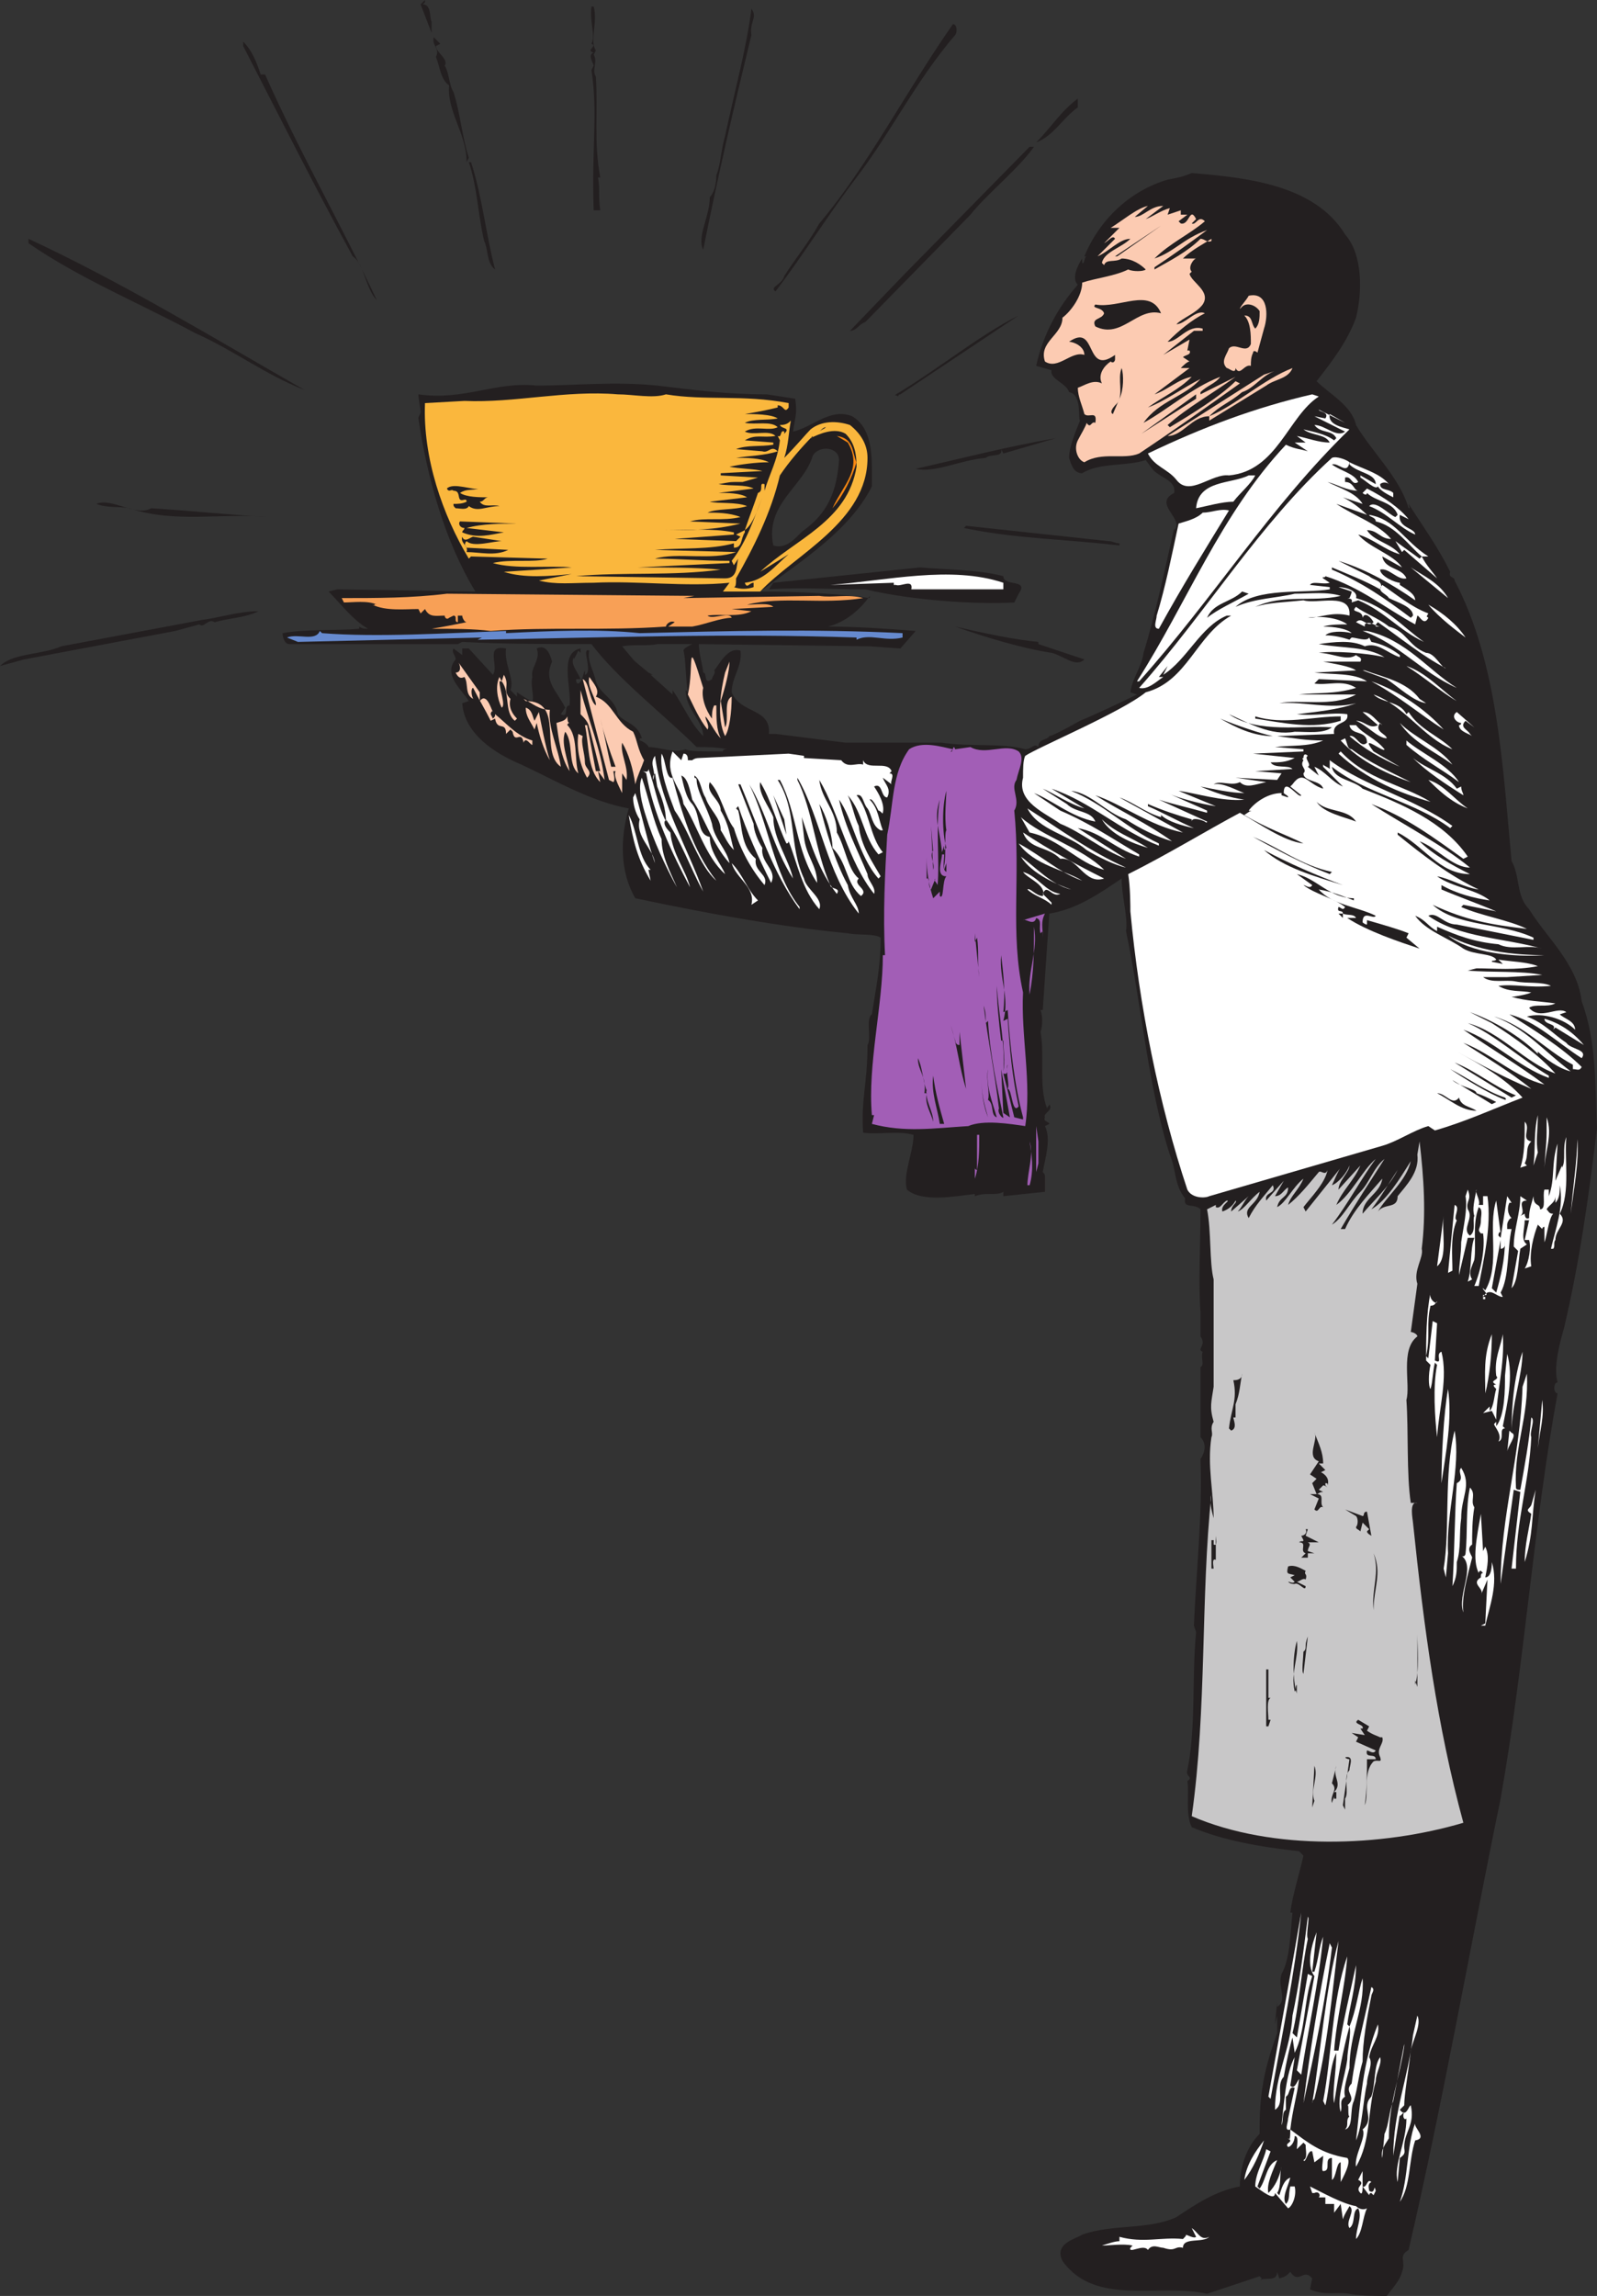 <svg xmlns="http://www.w3.org/2000/svg" width="546.75" height="786"><rect width="100%" height="100%" fill="#333333" stroke="none"/><path fill="#231f20" fill-rule="evenodd" d="M546.75 386.25c-.75-15 0-29.25-5.25-43.5-1.5-12.75-12-21.75-18-31.5-4.5-4.5-3-11.25-6-16.5-3-31.5-4.5-67.5-19.5-96 0-1.5-2.25-.75-1.5-3-4.5-9-9-15-14.25-23.25 0 .75.75 1.5 0 1.5-3-10.5-12.75-19.5-18-28.5-1.5-6.75-9-10.5-13.5-15 5.25-6.75 10.5-13.5 13.5-21.75 2.25-9 2.25-21.75-3.75-28.5C450 63 426 60.75 408 59.25c-3.75 1.5-4.5 1.5-8.25 2.25C387 65.25 376.5 75 371.25 87.75h.75c-.75 0-.75 3-1.5 2.25v-1.5c-1.5 2.25-3.75 6.75-1.5 9-6.75 7.5-12 17.25-14.25 27.75l5.25 1.5c-.75 3 5.25 4.5 6 7.5 4.5.75 3 9 3.75 9.75-1.5 3.75-3.75 9-3.75 12.75.75 2.25 1.5 5.25 4.5 5.25 6-3.75 15-2.25 21.75-4.5l2.25 3c2.25 3 8.25 3.75 7.5 8.25-7.5 3.75 3.75 9 0 12.75v-.75c-3 13.5-6.75 30.75-10.5 42.75-.75 5.25-3.75 8.25-4.5 13.5h-.75.75l2.25.75c-6 3-15.75 7.5-19.5 9-5.25 3-9.75 5.25-10.5 5.25-.75 1.5-3.75.75-3.75 3.75-1.5-1.5-2.25.75-4.5.75-8.25-2.25-18.75-.75-28.5-2.25h-33l-24-3h-2.25c.75-9-9.75-6.75-12.75-14.25 0-5.25 3.75-9 3-14.25-4.5-1.5-7.5 5.25-9 6.75.75.75-.75 2.25-.75 3-3 2.25-1.5-2.25-3-2.25 0-1.5-1.5-6.75-1.5-9.75l58.5.75 10.5.75 5.25-6c-9.75-.75-20.25-1.5-30-1.5 6-1.5 11.25-6 14.25-10.5v.75c-10.5-1.5-24-2.25-37.5-2.25 14.25-10.5 30.75-21 38.25-36 0-9 .75-19.5-6.75-24-7.5-3-13.5 3.75-20.25 5.25.75-5.25 1.5-6 .75-11.25l-9.75-1.5c-14.25 0-24.75-1.5-37.5-3-15-1.5-27.75 0-41.25 0-14.25-1.5-24.75 5.25-40.5 3 0 1.5.75 5.25.75 6s-.75 1.5-.75 2.25c3 20.25 9 42 19.5 59.25l-47.25-.75-3 .75c3.75 3.75 8.25 9.75 13.5 12.75-.75 0-2.25 0-3-.75v.75c-8.25.75-18 0-26.25 1.5 0 1.5.75 3.75 2.25 3.75h57.75l1.5-.75c14.25.75 29.25.75 44.25.75 9 12 25.5 24.75 36 35.25 3.75 0 6.75 0 10.5.75-.75 0-1.5 0-1.5.75-6.75 0-12 0-12.75-.75-3.75 1.5-9-.75-12.75-.75 0-.75-2.25-2.25-3-2.25 0-.75 0-.75.75-.75-1.5-5.25-6-5.25-8.25-8.25-.75-5.25-6-6.75-7.5-11.25-.75-3.75-3-6.75-2.25-10.5-3-1.5 1.5 7.5-1.5 8.25v-1.5c-.75 1.5-.75 3.75-2.25 4.5-.75 0-.75-.75-.75-1.5h1.5c-.75-2.25-3.75-5.25-2.25-7.5v.75l1.5-3 .75.75V222c-7.5 1.5-3 13.5-3.75 19.5-2.25 0 0 4.5-3 3l1.5-2.25c-3-6-7.5-9-4.5-15.75-.75-3-2.25-6-5.25-4.5 1.5 3.75-2.25 6.75-1.5 9.75-.75 3 .75 6.75 0 8.25-.75 0-3-1.5-5.25-3v1.5l-2.25-2.25c1.5-3.75-2.25-9-1.5-14.25-7.5-1.5-2.25 6-4.5 9l-8.25-9h-2.25v2.25l-3-2.25c-.75 1.5.75 2.25.75 3.75-4.5 5.25 2.25 10.5 4.5 14.25l-2.25.75c.75 10.5 11.25 17.25 20.25 21 11.25 5.25 24 12.75 36.75 15-3 10.5-3 21.75 2.25 30.75 24.75 5.25 49.5 9.75 72.75 12 3.75.75 9 0 11.25 1.5 0 9.75-1.5 16.5-3 26.25-2.25 1.5 0 8.25-1.5 10.5 0 13.5-2.25 18-1.5 30 5.25.75 12-.75 17.25.75 0 6-3.75 13.5-2.25 18.75 5.25 4.5 16.5 2.25 23.25 1.5v.75c3.75-1.5 7.5 0 9.75-1.5v1.5l14.25-1.5v-4.5c0-1.5 0-1.5-.75-2.25.75-4.5 3-11.25.75-15.75l1.5-.75c0-.75-2.25-.75-1.5-2.25-.75-1.5 3-2.25 1.5-4.5 0 .75-.75.75-.75 1.5-3-7.5-.75-18-2.25-26.25.75-2.25.75-5.25 0-7.5h.75l2.25-33c9.75-1.5 18-7.5 24.75-12 0 6 2.25 13.5 1.5 18 5.25 24.75 7.5 53.25 15 76.5 2.25 5.25 1.5 10.5 5.25 15-.75 3.75 3 1.5 5.25 3.75 0 12-.75 24.75 0 35.25v8.25c2.25 3-1.5 4.5.75 5.25-.75 2.25.75 4.5-.75 5.25v24c2.25 2.25 1.5 5.25 0 7.5.75 18.75-1.5 39-2.25 57l.75 2.25c-1.5 15 0 33-3 47.25-.75 2.25 2.25 2.25 0 3.75.75 3.75-.75 11.25 1.5 15.75 10.5 4.5 23.25 6.75 36.75 8.25l1.5 1.5c-1.5 6.75-3.75 13.5-4.5 19.5h.75c-.75 6.75-.75 15.75-3.75 21-1.5 4.5 2.25 9-1.5 11.25v-1.5l-.75 7.5.75-3v6c-3.75 10.5-6 18.75-6 32.25v2.25c-4.5 4.5-6.75 11.25-6.75 18-8.25 1.5-15 6-21.75 10.5-9.75 4.5-21.75 2.25-32.25 6-2.25 1.5-9.75 3-6.75 9 11.25 15.75 33 7.5 49.5 11.25l18-6 .75.75-.75.75c1.5-1.5 6 .75 6-3L438 780c2.25-.75 2.25-.75 3.75-2.25 3 4.5 4.5-1.5 7.5 2.25l-.75 3.75c5.25 2.25 9 .75 13.5 1.5 3 .75 11.25.75 12.75.75 2.25-3 4.5-5.25 5.25-8.25 1.5-3.75-1.5-5.25 2.25-7.5 12-51.75 21-103.5 31.5-154.5C522 569.25 525 522 533.25 477c-1.5 0-1.5-3.75 0-3.75-1.5-5.25.75-13.5 2.25-18.75 5.25-22.5 8.25-43.5 11.25-68.25m-316.5-150v1.5l-7.5-6.75h.75l-1.5-.75-4.5-3.75-.75-.75-3.75-4.5c4.5-.75 9 0 12-.75h12c-1.5.75-3 1.5-3 2.25.75 2.25.75 10.5 1.5 14.25l-.75-.75c0 6.75 6 10.5 6 15.75-4.5-4.5-6.75-10.5-10.5-15.75m48-80.25c2.25-3.75 9-3 9 1.5-.75 10.5-3.75 18-12 24-2.25 1.5-5.25 6.75-10.5 5.25-3-14.25 10.5-20.25 13.5-30.75"/><path fill="#fccbb2" fill-rule="evenodd" d="M242.25 249.75c-3-3.75-4.5-7.5-6.75-12 2.25-9.75-.75-21.75 5.25-2.25-.75 3 .75 7.5 3 10.5 0-1.5 0-3 .75-4.5h.75c0 4.5 0 8.25 1.5 11.25-2.25-2.25-3.75-6-5.25-7.5 0 1.5 1.5 3 .75 4.5"/><path fill="#231f20" fill-rule="evenodd" d="m272.25 188.25-2.25 1.5c.75 0 1.5-.75 2.25-1.5M250.5 201h.75c0 .75-.75.75-.75 0m2.25-9.75 1.5-2.25c-.75.75-1.5 1.5-1.5 2.25"/><path fill="#fab73d" fill-rule="evenodd" d="M291 145.5c-4.5-1.5-9.75-1.5-13.5 1.5-1.5 1.5-5.25 6-9 9.75 1.5-4.5 1.5-9 2.25-12.75-.75.75-1.5 1.5-3.75 1.5.75 1.5 3.75.75 1.5 3v-.75c-1.5-.75-.75 2.25-2.25 1.5l.75 1.5c-.75 6.75-3.75 12-5.25 17.25v-2.25c-2.25-.75 0 2.25-2.25 3-1.5 4.5-3 8.25-4.5 12.75 3-2.25 4.5-7.5 6-11.25-3 7.5-5.25 15-10.5 21.75l.75 1.5 1.5-2.25c-.75 2.25 0 6.75-4.5 6.75l-51-.75c15.75-1.5 33 0 49.5-2.25-8.25-.75-18.75-.75-28.5-.75l31.5-1.5V192c-9.75 0-17.25-.75-25.5-.75 7.5-2.25 19.5.75 27.75-2.25l-27.75-.75c9-.75 18.75 0 27-2.25v1.5c3 0 2.25-3 3.75-5.25v-.75l-3 1.5 1.5.75-1.5 1.5-21-.75 20.25-1.5v-.75c-7.5-1.5-15.75-.75-23.25-.75 9 0 16.5 0 25.5-2.25l-17.25-.75c5.25-1.5 11.25 0 17.25-1.5-3.75-1.5-8.25-1.5-11.25-1.5 3-1.5 9-.75 13.5-2.25-3.75-1.5-9.75-.75-12.75-1.5l12.75-1.5c-2.25-1.5-6.75-1.5-9.75-1.5l12-1.5c-3-1.5-7.5-.75-12-1.5 4.5-.75 3-.75 8.25-.75l5.25-1.5-12.75-.75V162l14.25-.75c-2.25-.75-8.25-.75-11.25-1.5 3.75-.75 9-1.5 13.5-1.5-3-1.5-7.5-1.5-11.25-1.5 4.5-.75 9.75-.75 14.25-2.25-2.25-2.25-3 .75-5.25 0l-9-.75c3.75-1.5 8.25-.75 12.75-1.5v-.75l-9.75-.75c3.75-2.25 6-.75 10.5-1.5-2.25-2.25-7.5 0-10.5-1.5 3.75-2.25 8.25 0 11.25-1.5-2.25-2.25-7.5-.75-11.25-1.5 3-1.5 7.5-.75 11.25-1.5-2.25-1.5-8.25-1.5-11.25-1.5 4.5-.75 8.25-1.5 11.25-2.25v-.75c2.25 0 2.25 3 3.75.75V138c-15.75-3-28.5-.75-42-3-4.5 1.5-11.25 0-16.5 0-18-1.5-35.25 3-52.5 2.25l-13.5.75c-.75 18.75 6 38.25 15 53.25l.75-.75 26.25.75c-4.5 1.5-12.75 0-18.75 1.5 7.5 2.25 19.5.75 27 1.5l-23.25 1.5c6.75 2.25 15.75 1.5 23.25.75l-11.25 2.25c6 1.5 11.25.75 18.75.75 15-.75 31.5 1.5 46.5 0l-2.25 3h12.75c12-12.75 36.75-24 36.75-45.75 0-4.5-2.25-8.25-6-11.25m-8.25.75c-.75.75-1.5.75-2.25 1.5.75-.75 1.5-1.5 2.25-1.5m-22.5 49.5 9.75-6c-4.5 3.75-8.25 9-15 9.75.75 2.25 1.5 0 3 0v1.5c-2.25.75-4.5.75-6.75 0 .75 0 .75-1.5.75-3 6-10.5 12-22.5 15-35.25 3-4.5 7.5-9.75 11.25-13.5 0 .75-.75.75-.75.75 3-1.5 8.25-3.75 12-1.5 3 3 3.75 6.75 3.75 11.25-3 18.75-21 24.75-33 36"/><path fill="#668acf" fill-rule="evenodd" d="m163.5 219 1.5-.75-63 1.5-3.75-1.5c3.75-1.5 9.75 1.5 11.25-2.25l.75.75c18.75 1.5 42.75 0 63-.75v.75c15-.75 31.5-1.5 45.75 0 30.75-.75 59.25-1.5 90 0v1.5c-6 1.5-11.25-1.5-15.75.75v-.75c-44.25-1.5-84.75 0-129.75.75"/><path fill="#f8a056" fill-rule="evenodd" d="M228 214.5c-21 1.5-39.75 0-60 1.5-6-.75-12.75-.75-20.25-.75 4.5-.75 8.25-1.5 12-2.25-.75 0-1.5-1.5-1.5-2.25h-1.5V213c-1.5 0 0-2.25-1.5-2.25l-1.5.75c-.75.75-1.5 0-1.5-.75-3 0-5.25.75-6.75-2.25L144 210l-.75-1.5c-4.5 0-11.25.75-15.75-1.5.75.75.75-.75 1.5 0-3-1.5-8.25-.75-11.25-.75l-.75-1.5c12 0 24 0 36-1.5l84.75.75-3.75.75 46.5-.75c4.5.75 9.75-.75 15 .75-14.25 2.25-27.75-.75-39.75 2.25 3 0 7.5-.75 9 .75l-14.25.75 6.75.75c-4.5 2.25-10.5.75-15 1.5 1.5 1.5 7.5-1.5 8.25.75-3.75 0-9 2.25-13.5 3h-8.25L231 213c-1.5-.75-3 .75-3 1.5"/><path fill="#231f20" fill-rule="evenodd" d="M220.5 236.25c-.75-2.25-3.75-4.5-3.75-7.5V231l-3.75-4.5-1.5 1.5c-3.75-1.5 0-3-1.5-5.25l-2.25-.75.75 3.75c-1.5 0-3-3-5.25-5.25 3 0 5.25.75 8.25.75-1.5 3.75 3.75 2.25 3.75 6l3 1.5c1.5 2.25 3 5.25 2.25 7.5M145.5 1.5V.75l-.75.75c3 0 2.25 4.5 3 6v3.75L144 1.5l1.5-1.5v1.5m57.75.75c1.5 5.25-1.5 12 .75 15l-.75 1.5c1.5 2.25-.75 5.25.75 7.5.75 12-.75 22.5 1.5 34.5h-.75c.75 4.5 0 6 .75 11.25h-2.25c-.75-21.75 1.5-33-.75-48l.75-1.5c0-.75-2.25-3.75 0-4.5-3-.75 1.5-2.25-.75-3 1.5-3-.75-7.5 0-12.75h.75m54 9.75c-6 24.75-11.25 47.25-16.5 73.5-2.25-4.5 2.25-11.25 2.25-18 1.5-1.5 2.25-4.5 2.25-7.5 1.5-3.75 1.5-8.25 3-13.5 3-14.25 7.5-30.75 9-43.5 2.25 3-.75 4.5 0 9M327 12c-13.5 15.75-21.75 33-33.75 48.75-9.75 12.75-18 26.25-27.75 39-2.25-1.5 2.25-2.25 3-5.25 3.75-6 8.25-11.25 12-18 16.5-19.5 30-45.75 45.75-68.25 1.5 0 1.5 3 .75 3.75m-177.75 3.75c0 2.25 4.5 4.5 3 6.75 1.5 2.25 1.5 6.75 3 9 2.25 6.75 3 15.75 5.25 22.5l-.75 1.5c0-9.75-6.75-17.25-6-26.25-3-2.25-3-6-4.5-9.75 1.5-3-1.5-3.75-.75-6.75l2.25 2.25-1.5.75m-60 9.75h1.5c12 27 26.25 51.75 38.25 77.25-3.75-3.75-4.5-12.75-8.25-15C107.25 63 96 40.5 83.25 15.75v-1.5c3 3 4.5 6.75 6 11.25M369 36.75c-5.25 3.75-8.25 9.75-14.25 12 5.25-5.25 8.25-10.5 14.25-15v3m-15 13.5c-5.25 7.5-16.5 16.5-21.75 23.25l-36 36.75c-2.25.75-3 3-5.25 3l18.75-19.5 42.75-43.5h1.5M161.25 55.5C165 66.75 166.5 81 169.5 92.25c-3-2.25-2.25-6.75-3.75-9.75-2.25-9.75-2.25-18-5.25-27h.75"/><path fill="#fff" fill-rule="evenodd" d="M273 264.75v1.5c.75-.75 0-.75 0-1.5M251.25 273l.75 1.5s0-.75-.75-1.5"/><path fill="#fccbb2" fill-rule="evenodd" d="M217.5 268.5c-.75-5.25-2.25-10.5-4.5-14.25-.75 3.75 2.25 8.25 1.5 12.75l-1.5-2.25v6.75c-1.5-3-3-6-2.25-7.5H210c0 .75.75 3 0 3.75l-1.5-.75-9-34.5c2.25.75 2.25 7.5 4.5 9v-.75c-.75-3-3-6-2.25-9 1.5 2.25 3.75 4.5 2.25 6.75 6 2.25 6.75 9 12.75 12 1.5 3 1.5 6 3.75 9.75-.75 2.25-2.25 5.25-3 8.25"/><path fill="#fff" fill-rule="evenodd" d="m305.25 268.5-3-2.25c.75 2.25 3 3.75 1.5 6.75-2.25 0-1.5-5.25-4.5-3.75 1.5 2.25 3.75 6 3 9 0 .75-.75-.75-1.5-.75-.75-1.5-2.25-4.5-3-3.75 3 3 3 6.75 4.5 10.5h-.75c-3-1.5-3-5.25-4.5-7.5-1.5-1.5-1.5-5.25-3.75-4.5 4.5 5.25 4.5 14.25 9 19.5l-1.5.75c-5.25-6-5.25-14.25-10.5-20.25 1.5 3 2.25 7.5 3.75 10.5.75 6.75 4.5 12 7.5 17.25l-.75.75c-6.75-7.5-9-21-13.5-27 2.25 9.75 6 16.5 9.75 25.5 0 2.25 3 4.5 2.25 6.75-9-11.25-12-27.75-18.75-39 .75 6.75 6 10.5 6 18 3 5.25 3.75 12.75 7.5 15.75-2.25 2.25 3.75 3.75.75 6-5.25-4.5-4.5-11.25-9.75-16.5 0-4.5-2.25-11.25-4.5-15 2.25 9 5.25 19.5 9.75 27.75.75 4.5 3.75 6.75 3.75 9.75-11.25-14.25-12.75-32.25-21-46.5v.75c5.25 10.5 6 24 11.25 36 0 1.5 3.75.75 2.25 3-6-7.5-9-17.25-12-26.25l.75 6.75c.75 6.75 4.5 9.75 4.5 15.75-7.5-11.25-6.75-24-12.75-35.25h-.75c6.75 10.5 3.75 22.5 9 33.75.75 3.75 6.75 6.75 5.25 10.5-6-6.75-7.5-15.75-10.5-23.25 0 0 0 .75-.75.75-3-6-5.25-15-9-21-.75 3.75 3 8.25 4.5 12 0 7.5 5.25 14.25 6.75 21-6.75-10.5-9-22.5-15-32.25 6.75 13.5 8.25 30.75 17.25 42v.75c-9-12-14.25-28.5-20.25-42.75h-.75L258 282c0 2.25 1.5 6 3 8.25-.75 5.25 5.25 7.5 3 12-4.5-9-8.25-17.25-11.25-26.25l-.75.75.75.75c1.5 6 .75 12 6 16.5-.75 4.5 4.5 5.25 3 9-4.5-5.25-8.25-12-10.5-19.5-3-3.75-4.5-12-8.25-15.75-1.5 3.75 3.75 6 3.75 9.75 3 5.25 3 8.25 4.5 13.5-2.25-2.25-3-4.5-4.5-6.75 0-4.5-3.75-6.75-5.25-11.25-1.5-2.25-1.5-6-3.75-7.5v.75c.75 0 .75.75.75.75 0 3.75 3.75 9.75 5.25 15 .75 5.25 5.25 9 6 13.5-6-6.75-8.25-15-12.75-21.75-.75-3-1.5-7.5-3.75-8.25.75 3 1.5 7.5 3.75 9.75 3 3.75 1.5 10.5 6 11.25 0 5.25 3.75 9 5.25 12.75-6.75-6-9.75-17.25-14.25-24-.75-6-6.75-9.75-3.75-18l3 3L234 258c1.5 0 1.5 1.5 1.5 2.25h1.5s.75-.75 2.25-.75L270 258l5.25.75v.75l12.75.75c2.25 3 5.25.75 7.5 1.5v-1.5c1.5 3.75 8.25 0 9.75 3.75l-.75.75c2.25 0 0 3 .75 3.75"/><path fill="#a25eb6" fill-rule="evenodd" d="M348.75 257.25c-4.5-3-11.25 1.5-16.5-1.5l-5.25.75c-.75-2.25-.75 1.5-1.5.75l.75-.75c-3.75-.75-10.5-3-15 0-6 8.25-5.25 18.75-7.5 29.25-.75 12.75-1.5 27-.75 41.25h-.75c0 17.25-5.25 37.5-3.75 54.75h.75l-.75 3c11.25 3 21 1.5 33 .75 5.25-2.25 14.25-.75 19.5 0 2.25-15-1.5-30.75-.75-45.75-4.5-20.25-.75-39.75-3-62.25 2.25-3.75-1.5-7.5.75-10.5.75-3.75 3-7.5.75-9.75"/><path fill="#fff" fill-rule="evenodd" d="M489 210c-6-2.25-11.25-6.75-15.75-9.75-2.25 2.25 1.5 3 2.25 4.5 3 1.5 8.25 3 8.25 6l-.75.75c-9-6.75-16.5-12-27-16.5v-.75c5.25 2.25 11.25 4.5 16.5 7.5 1.5-3-2.25-3-3.75-4.5l-10.5-5.25c9.75 3 18.75 8.25 26.25 13.5 0-2.25-3-3.75-5.25-5.25v-.75c-1.5 0-6.75-2.25-6.75-4.5 3-.75 6 3.75 9 3-1.5-3.75-7.5-3-8.25-7.5l6.75 3.75c-3-4.5-11.25-6.75-15-11.25 5.25 1.5 9 5.25 14.25 6.75-3-3.75-9-4.5-11.25-8.25 3.75 0 4.5 3 8.25 3-4.5-5.25-12-7.5-18.75-12l10.5 3.75c-2.25-2.25-5.25-4.5-8.25-6l6.75 2.25c-2.25-3.75-7.5-5.25-12-7.5 3 .75 6.75 3 10.5 3-1.5 0-1.5-3-4.5-3v-1.5c2.25-.75 2.25 3 4.5 1.5-1.5-3-6-3.75-9-6 2.25-.75 5.25 3.75 6-.75-.75-.75-4.5-2.25-6-1.5-24.75 22.5-42.75 52.5-66 78.75 3 .75 6-2.25 8.25-3.75h-1.5l3-3.75-1.5 3c8.25-5.25 12.75-16.5 21.75-20.25h1.5c-12 6.75-15 22.5-29.25 26.25-8.25 6.75-36.75 18.75-41.25 21.75-.75 1.5-.75 4.5-.75 7.5-2.25 8.25 7.5 12 12.75 15.75 7.5 3 14.25 9 22.5 12L369 283.5c8.25 1.5 12 6.75 21 9.75v-.75c-9-5.25-16.5-10.5-27-15l-9-6c6 2.25 12.75 8.25 21 9.75-1.5-3.75-6.75-3-9.75-6L357 270c3.75 1.5 9 5.25 14.25 6.75L360 270c13.5 4.5 23.25 14.25 36.75 19.5v-.75c-11.25-5.25-18.75-13.5-30-18 6.75.75 12 7.5 18.75 9.75 4.5 3 10.5 6 15.75 7.5-8.25-6-18-10.5-26.25-15.75 9 3 18.75 10.5 30 12.75l-21.75-12c4.5 1.5 9 5.25 14.25 6.75V279c2.25 2.25 7.5 3.75 11.25 4.5-5.25-2.25-10.5-5.25-15.75-7.5v-.75c5.25 2.25 9.75 3.75 15 5.25v.75c0-1.5 3-.75 4.5 0 0 0 .75.75.75 0l-16.5-7.5c4.5 1.5 11.25 3 16.5 4.5v-.75l-13.5-6c3 1.5 11.25 3.75 16.5 4.5l-12.75-5.25c6 .75 15 3.75 22.5 3-5.25-.75-9.75-2.25-15-4.5 3.75.75 10.5 2.25 15 2.25-2.25-.75-7.5-3.75-10.5-3 2.25-1.5 6 .75 9-.75 2.25 2.25 5.25.75 9 0l-10.5-1.5 14.25.75 1.5-2.25-9-.75 12.75-.75c-1.5-1.5-6 0-7.5-2.25 3 0 5.25 0 8.25-1.5L429 258l17.25-.75v-.75l-9.75-.75c6-.75 11.25 0 16.5-2.25-6 0-9.75-.75-15.75-1.5l19.5-.75c-.75-4.5 5.25-3 4.5-6.75-5.25-.75-10.5.75-17.25 0 6-.75 14.25-1.5 20.25-3.75-9 2.25-18-.75-26.25 0 6.75-1.5 18 1.5 26.25-3h-19.5c6.75-.75 12 0 19.5-2.25-4.5-3-9.75-.75-14.25-1.5l1.5-1.5 16.5.75c-4.5-3-12-2.25-18-3l14.25-.75c-2.25-1.5-7.5-2.25-11.25-3h12.75c.75-1.5-.75-1.5-1.5-2.25-3 2.25-8.25-.75-12.75-.75 4.5-.75 16.5 0 22.5 1.5-6-3.75-14.25-3-22.5-4.5 5.25-.75 11.25-1.5 15.75.75 4.5-1.5 7.5 2.25 12 3.75v-.75c-3-2.25-6-3.75-9.75-4.5l-.75-1.5c-.75 1.5-4.5 0-6 0l-.75.75c-2.25-.75-5.25-1.5-8.25-1.5 1.5-1.5 6-1.5 9-.75-1.5-1.5-6-2.25-9.75-2.25 2.25-.75 6-.75 8.25-.75-3-2.25-9-3-13.5-2.25 4.5 0 8.25-2.25 14.25-.75.75-8.25-11.25-3.75-15.75-5.25-6.75.75-12 .75-16.5 2.25 9.75-4.5 19.5-1.5 29.25-3.75-4.5-1.5-10.5-.75-15.75-.75-6 1.5-13.5 1.5-20.25 4.5 7.5-6.75 23.25-4.5 32.25-6V201l-6.75-.75c.75-1.5 4.5 0 6.75-.75L453 198c-.75-.75.75 0 .75-.75 12 3.75 21 11.25 30.75 16.5l.75-3c.75 0 2.25 3.75 3.75.75-.75-.75-.75 0 0-1.5"/><path fill="#fff" fill-rule="evenodd" d="M502.5 350.25c9 3.75 18.75 12.75 27.75 18v.75c-10.5-3.75-18.75-12.75-29.25-16.5 9.75 6.75 18.75 12 27.75 18.75-9.75-2.25-18-10.5-27.75-14.25 8.25 5.25 15.75 9.75 23.25 15.75-9-3.75-17.25-8.25-25.5-12.75 8.25 4.5 16.5 9 22.5 15.75-9.75 3.75-19.5 8.25-30 11.25l-2.25-1.5c-5.25 1.5-10.5 5.25-15.75 6.75L414 409.5c-1.5.75-6 .75-7.5-2.25-9.75-29.25-16.5-63-19.5-95.25 0-1.5 0-8.25-.75-12.75 13.5-6.75 27-15 38.25-21 6.75 3.75 15 9.75 21.75 10.5-6-3-12.75-5.25-20.25-9.75l2.25-1.5c0 .75 0 0-.75 0 2.25-3 6.75-6 11.25-6v.75l2.25.75c0-.75-.75-.75-1.5-1.5 0-6 5.25 2.25 6 .75l-3.75-3 .75-.75c3.75-5.25 5.25 0 10.5 1.5-.75-3-6.75-2.25-6.75-5.25 1.5-1.5-1.5-2.25 0-4.5 0 0-.75-.75 0-.75 0-1.5.75-1.5 1.5-.75-1.5.75 1.5 3 0 3.75l3.75 3-1.5-3c3.75 1.5 6 5.25 9.75 6.75L453 262.5v-.75c.75.75 1.5.75 2.25 1.5v-3c12 9 28.5 12.75 42 22.5l-.75.75c-12-9-29.25-12-40.5-21 .75 4.5 7.5 4.5 10.5 7.5 13.5 5.25 27.75 11.25 36 23.25l-1.5.75c-10.5-7.5-19.5-14.25-31.5-18.75C480 282 494.25 289.5 503.25 297c-6 0-11.25-6.75-17.25-9 4.5 4.5 11.25 8.25 17.25 11.25-10.5 0-15.75-9.75-24.75-14.25v.75c8.25 6.75 18 14.25 27.75 18.75-5.25-.75-9.75-3.75-14.25-4.5 5.25 3.75 13.5 4.5 18 8.25-5.25-.75-11.25-2.25-16.5-5.25v1.5c5.25 2.25 13.5 5.25 18.75 7.5L501 309.75l-.75.75c6.75 3 16.5 4.5 22.5 7.5-12.75-1.5-21-3-32.25-8.25 8.25 7.5 23.25 6 34.5 11.25v.75l-26.25-5.25c-4.5 0-6.75-4.5-9.75-3 10.5 7.5 25.5 7.5 39 11.25-4.5-1.5-10.5.75-15-1.5-8.25-.75-14.25-3-21-6v1.5c-3-1.5-3.75-3.75-7.5-5.25 3.75 5.25 11.25 7.5 16.5 11.25 3.75 2.25 9.75 1.5 11.25 3.75-.75.75-1.5 0-1.5.75l3.75.75-1.5-1.5c4.5.75 9.75.75 13.5 2.25-7.5 1.5-15 .75-21 .75l-3 .75c8.25.75 18 0 25.5 1.5l-12 .75h-8.25c3 2.25 7.5.75 11.25 1.5s9 0 12 1.5c-7.5.75-12.75-.75-18 0 3.75 2.25 7.5 1.5 11.25 2.25-1.5.75-6 1.5-6.75 1.5 5.25 1.5 9.75 1.5 15 2.25-3 1.5-6.75 0-9 1.5 3.75 4.5 9.75-.75 12.75 1.5l-2.25.75c1.5 1.5 5.25 2.25 5.25 5.25-3.75-3.75-11.25-6-16.5-4.5 6 2.25 9 6 13.5 9 1.5 2.25 7.5 2.25 5.25 5.25-8.25-5.25-15.75-12.75-24.75-15 8.25 5.25 18 11.25 24.75 18-.75 1.5-1.5.75-3 .75v-1.5c-9.75-5.25-16.5-13.5-27-16.5 10.5 3.75 17.25 12 26.25 18.75-3.75-.75-9-4.5-11.25-6.75v.75c-6-6-15-11.25-23.25-14.25l7.5 3.75c8.25 5.25 16.5 11.25 21.75 17.25-10.5-3.75-18.75-14.25-30-17.25m-81-139.5 6.75-3c-3 .75-5.25 1.5-6.75 3"/><path fill="#fccbb2" fill-rule="evenodd" d="M388.5 74.25c3 0 5.25-3.75 9.75-3.75l-6 4.5c2.25-.75 5.25-3 8.25-3.75l-.75 2.25 4.5-1.5v1.5h2.25l-3 2.25.75.75c3 .75 3-6 5.25-1.5l-1.5 1.5c1.5.75 2.25-3 4.5-.75-5.25 4.5-12 7.5-17.25 12.75 6.75-2.25 9.75-6.75 18-9.75-6 4.5-11.25 8.25-18 12.75v.75c5.25-3 11.25-6 15.75-10.5 1.5 0 2.25 1.5 3.75.75v-.75c-2.25 1.5-6.75 3.75-9.75 6.75h4.5c-.75 0-3 3-1.5 4.5l-.75.75c.75 3 7.5 6 4.5 10.5-2.25 3-6.75 4.5-9 6.75 3 0 6.75-5.25 9.75-3.75-4.5 2.25-9 6-12.75 9.75 3.75 0 6.75-6 12-4.5v.75h-3c-3.75 3-6.75 5.25-10.5 8.25l9-5.25-.75 3.75h.75c.75 1.5-1.5 1.5-2.25 2.25l2.25 1.5c-.75 0-2.25 1.5-3 2.25h3l-12 9c4.5-1.5 8.25-5.25 12.75-6-4.5 4.5-9.75 6.75-15 10.5 6-2.25 12-6.75 18-9.75-5.25 6-14.25 7.5-19.5 15 8.25-4.5 16.5-12 26.25-15.75-1.5 2.25-4.5 3-6.75 5.25v.75l12-6c-8.25 6-16.5 10.5-23.25 16.5l.75.75c7.5-4.5 17.25-10.5 22.5-15.75l1.5.75c-10.5 7.5-23.25 16.5-34.5 24-5.25 2.25-12.75-.75-18.75 3-2.25-.75-3.75-4.5-2.25-7.5.75-1.5 3-5.25 3-6 1.5 2.25 1.5-.75 3 0 .75-4.5-2.25-1.5-3.75-3-.75-3-2.25-6-2.25-9 2.25-.75 5.25-3 8.25-1.5-1.5-3 .75-6 3-7.5.75.75 1.5 0 1.5-.75v-1.5c-10.5 7.5-6-11.25-15.75-4.5 1.5 0 5.25 1.5 5.25 4.5-4.5-1.5-9 5.25-13.5 2.25-2.25-6.75 6-9 6-15 3-2.25 6.75-7.5 6.75-12 4.5-1.5 11.25-2.25 15.75-4.5 1.5.75 5.25.75 6 0-1.5-1.5-4.5-3.75-8.25-3.75-2.25 1.5-5.25 0-6 2.25l-.75-.75c.75-3.75 6.75-5.25 9.75-8.25-3.75 0-7.5 4.5-11.25 6l6-6c-.75-1.5-2.25.75-3.75 1.5l5.25-5.25h-3c3.75-2.25 9-6.75 12.75-7.5l-4.5 3.75"/><path fill="#231f20" fill-rule="evenodd" d="M402.75 76.5 387 87.75l15.75-11.25m-21 11.25 15.75-10.5-15 10.5zm-277.5 45.75c-13.5-5.25-24-13.5-37.5-19.5-18-9.75-39.75-18.75-57-30.75v-1.5c32.25 15 63 33.75 94.5 51.75"/><path fill="#fccbb2" fill-rule="evenodd" d="m432.75 112.5-2.25 8.25c-.75-.75-1.5-.75-1.5 0-.75 1.5-.75 3-.75 4.5-2.25-.75-3.75 3.75-5.25.75 0 2.25-2.25 0-3 0-2.25-2.25 0-4.5.75-6.75 2.25-2.25 6 2.25 7.5-1.5 0-3 0-7.5-2.25-9.75 3 0 2.25 3 3.75 4.5 1.5-1.5 1.5-3.75 1.5-6-1.5-2.25-4.5-3-6-1.5l-.75.75c0-.75 2.25-3 3-4.5 6.75-1.5 6.75 6.75 5.25 11.25"/><path fill="#231f20" fill-rule="evenodd" d="M397.5 107.25c-8.25-2.25-13.5 9-22.5 4.5-1.5-3 2.25-2.25 3-4.5-.75-2.25-4.5-1.5-3-3 8.25 1.5 18.75-6 22.5 3M308.25 135c-.75 0-.75.75-.75.75-.75-.75-1.5 0-.75-.75 15-9 28.5-20.25 42-27l-40.5 27m75 1.5-2.25 5.25c-1.5-.75.75-3 1.5-3.75 2.25-3 0-8.25 1.5-12 .75 2.25.75 7.5-.75 10.5"/><path fill="#fccbb2" fill-rule="evenodd" d="M433.5 132 414 144v-1.5c-6 0-9 6.75-14.25 6.75l33-21 4.5-1.5c-5.25 1.5-7.5 6-12 7.5-4.5 3.75-7.5 4.5-11.25 8.25 9-3.75 18.75-12.75 28.5-16.5-1.5 3.75-6 3.75-9 6"/><path fill="#fff" fill-rule="evenodd" d="M451.5 135.75c-10.5 6.75-14.25 25.5-30.75 27-6-.75-13.5 7.5-18 1.5-3-3.75-7.5-4.5-9.75-9 18.75-9 36.75-15.75 56.25-20.25l2.25.75"/><path fill="#231f20" fill-rule="evenodd" d="M390.75 148.5 409.5 135v1.5zm0 0"/><path fill="#fff" fill-rule="evenodd" d="M455.25 141.75c-.75 3.75 4.5 4.5 6.75 5.25-27 26.25-46.5 57.75-72 86.25h-.75c17.25-27 28.5-57 51-81 3 1.5 5.25 1.5 7.5 2.25l-4.5-3H447l-3-2.25c3.75.75 7.5 2.25 11.25 2.25-1.5-3-6-2.25-9-4.5 3 .75 7.5 1.5 10.5 3.75l.75-.75c-1.5-3-5.25-1.5-7.5-4.5 3.75 0 7.5 4.5 10.5 2.25L450 142.5l3.75.75c1.5-2.25-2.25-2.25-2.25-3l9 4.5-5.25-3"/><path fill="#f68712" fill-rule="evenodd" d="M293.25 158.25c-1.5 5.25-4.5 11.25-8.25 15.75 3.75-8.25 10.5-13.5 5.25-22.5l-3.75-2.25c6 .75 5.25 6 6.75 9"/><path fill="#231f20" fill-rule="evenodd" d="m343.5 155.25-.75-1.5c.75 3-3.75 1.5-5.25 3-9 .75-17.25 5.25-24 3.75 16.5-3.75 30.75-7.5 48-10.5l-18 5.25"/><path fill="#fff" fill-rule="evenodd" d="M475.5 165.75c-.75-.75-2.25-.75-3 0 0 2.25 3 1.5 4.5 3v1.5c-1.5-.75-4.5-2.25-5.25-3.75-.75 1.5-4.5-2.25-6-3v-.75l5.25 3c0-3.75-6-3.75-9-6.75v-.75c4.5 2.25 10.5 3.75 13.5 7.5m-45.75-3c-1.5 3-5.25 6-7.5 9-3.75 0-9 1.5-12.75 2.25.75-9.75 12-8.25 18-11.25h2.25"/><path fill="#231f20" fill-rule="evenodd" d="M164.25 167.25c-3 .75-4.5 0-6.75 1.5 2.25 1.5 6.75 1.5 9.75 1.5-1.5 0-1.5 1.5-3 1.5 1.5 2.25 4.5.75 6.75 1.5-4.5 0-7.5 2.25-10.5 0-.75 1.5-3 .75-4.5.75-.75-.75-.75-.75-.75-1.5 1.5 0 3 0 4.5-.75 0-1.5-1.5 0-2.25-.75s0-3-2.25-3c-.75-.75-1.5.75-2.25-.75 2.25-2.25 9 .75 11.25 0"/><path fill="#fff" fill-rule="evenodd" d="m482.25 177.75-3-1.5c-.75 4.5 5.25 4.5 5.25 6.75-5.25-2.25-9.75-7.5-15.75-9.75 2.25-2.25 6.75 3 9 3.75l.75-.75c-1.5-4.5-7.5-4.5-10.5-7.5 0 .75-.75.75-1.5 0l-.75-.75.75.75 1.5-1.5c6 3 11.25 6.75 14.25 10.5"/><path fill="#231f20" fill-rule="evenodd" d="M92.25 177c-16.5-1.5-32.25 2.25-48-3-3.75-.75-7.5 0-11.25-1.5 5.25-2.25 13.5 4.5 18.75 1.5 12.75.75 26.25 2.25 40.5 3"/><path fill="#fff" fill-rule="evenodd" d="M420.75 174.75c-8.25 13.5-15.75 25.5-24 40.5-2.25 0-.75-3-.75-4.5 3-9.75 5.25-21 7.5-31.5 2.25-.75 6-1.5 8.25-3.75 3 0 6-1.5 9-.75M489 190.5h-2.25c1.5 3 3.75 5.25 5.25 7.5l-11.25-9.75-.75.75-2.25-3.75c3 2.25 5.25 3.75 8.25 6l.75-.75c-4.5-3.75-9-10.5-15.75-12 0-1.5-2.25-1.5-2.25-2.25 9 1.5 12 9 20.25 14.25"/><path fill="#231f20" fill-rule="evenodd" d="M177 179.25c-5.25 0-12 0-17.25 1.5l12.75 1.5c-4.5.75-9 2.25-14.25 0 0-.75.75-.75.75-1.5-1.5 0-2.25-1.5-1.5-2.25l19.5.75m202.5 6c1.5 0 2.25.75 3.75.75v.75c-18.75-2.25-35.25-2.25-53.25-6l.75-.75 48.75 5.25m-217.5-1.5 9.75 1.5c-3 0-9.75 2.25-12 0-.75.75-.75 1.5 0 2.25l14.25.75c-4.5 2.25-9.75.75-14.25.75.75-2.25-2.25-3-1.5-5.25.75 2.25 3 0 3.75 0m181.5 13.5c0 3.75 9 .75 5.25 6l-1.5 3c-13.5.75-35.25-.75-51-4.5-10.5 0-22.5-.75-33 0l1.5-2.25 50.25-5.25c8.25.75 20.25.75 28.5 3"/><path fill="#fff" fill-rule="evenodd" d="M495.75 204.75 483 194.25c4.5 3 9.75 5.25 12.75 10.5M343.5 199.5v2.25H312c.75-3.75-3.75-.75-5.25-1.5H306v-.75l-21.75.75c19.5-1.5 41.25-6.75 59.25-.75m120.75 5.25c10.5 3 15.75 9.75 23.25 15-8.25-3.75-13.5-10.5-22.5-14.25l-2.25.75c.75-2.25-3-.75-.75-1.5 0 0 .75-1.5.75-2.25l-4.5-1.5c3 0 6.75 1.5 6 3.75"/><path fill="#231f20" fill-rule="evenodd" d="M427.5 203.25c-5.25 3-10.5 5.25-14.25 8.25 2.25-5.25 8.25-5.25 12-9l2.25.75"/><path fill="#fff" fill-rule="evenodd" d="M501.75 218.25c-3-2.25-9-6.75-12.75-11.25 5.25 3 9.75 6.75 12.75 11.25m-26.25-3.75c6 1.5 6.75 6.75 12.75 9 3 0 5.25 5.25 6.75 5.25-7.5-3.75-15.75-10.5-23.25-15.75-.75.75-.75.75-.75 1.5h1.5c-1.5 0-3.75-2.25-5.25-.75v.75l-3-1.5c2.25-2.25 3.75 2.25 6 0-.75-1.5-3-3.75-3.75-1.5 0-3-4.5-1.5-2.25-3.75 3 2.25 7.5 3.75 11.25 6.75"/><path fill="#231f20" fill-rule="evenodd" d="M88.5 209.25c-4.5 2.25-9.75 2.25-15 3.75-2.25-1.5-3.75 2.25-5.25.75L60 216l-51.75 9.75L0 228c4.5-4.5 14.25-3.75 21-6.75l48-9c6-.75 12.75-3 19.5-3m267 10.5V219v1.5l15.75 5.25c-3 3-7.5-1.5-11.25-2.25-9.75-1.5-22.5-5.25-33-9 9.75 2.25 20.25 4.5 28.5 5.25"/><path fill="#fff" fill-rule="evenodd" d="M498.75 235.5c-12-5.25-19.5-15-32.25-19.5h1.5c13.5 3 21 13.5 30.75 19.5"/><path fill="#fccbb2" fill-rule="evenodd" d="M164.25 240c2.25-3 3.75 2.25 4.5 3.75 0-.75-.75 0-.75.75l.75 1.5c.75-.75.75-.75.75-1.5 3.75 3 7.5 7.5 12.75 9v1.5c-.75 0-2.25-3-3-.75-.75-4.5-3 .75-3.75-3.75l-.75-.75-1.5 1.5c0-4.5-3-.75-3.75-5.25l-1.5.75c-2.25-4.5-3.75-6.75-6-11.25-.75 0-.75 2.25 0 3.75-3-1.5-1.5-5.25-3-7.5-1.5.75-2.25 0-3-1.5 2.25 0 1.5-3 .75-3.75l7.5 10.5v3m82.5 0 1.5 9c1.5-2.25-.75-9 2.25-10.5 0 5.25-.75 11.25-2.25 13.5-3-6-1.5-15.75 0-21.75l1.5-3.75c0 3-1.5 9-3 13.5"/><path fill="#fff" fill-rule="evenodd" d="M498.75 240c-5.25-3-11.25-8.25-17.25-12 6.75 2.25 12 8.25 17.25 12m-12.75-.75 2.25 1.5c-4.5-.75-9-5.25-13.5-8.25l-8.25-3h.75c6 2.25 14.25 3.75 18.75 9.75"/><path fill="#fccbb2" fill-rule="evenodd" d="M174.75 239.25c-.75 3 .75 5.25 2.25 6.75l-.75.75c-3.75-3-1.5-9.75-4.5-13.5H171c0 3 2.25 8.25.75 9-1.5-3-2.25-7.5-.75-10.5l.75 1.5.75-2.25c2.25 3.75-.75 5.25 2.25 8.25"/><path fill="#fff" fill-rule="evenodd" d="M494.25 249.75c-8.25-5.25-15-11.25-24.75-16.5 9 3 18.75 9.75 24.75 16.5"/><path fill="#fccbb2" fill-rule="evenodd" d="m207 267-2.25-3 .75 3.75c-4.5-4.5-3.75-12.75-5.25-19.5h.75l3 15.75h1.5l-3.75-15v.75c0-2.25-1.5-3.75-3-5.25v-8.25c3 11.25 6.75 19.5 8.25 30.75"/><path fill="#fff" fill-rule="evenodd" d="m481.5 244.5.75-.75c3.75 6 10.5 8.25 15 12.75-9.75-3.75-16.5-15-27-18.75 3 3 9 2.25 11.25 6.75"/><path fill="#fccbb2" fill-rule="evenodd" d="M188.25 243c-.75 6 3 13.5 3.75 19.5-7.5-5.25 1.5-22.5-12-22.5l-.75-.75c3 1.5 5.25 3.75 9 3.75"/><path fill="#fccbb2" fill-rule="evenodd" d="m183 246.75 1.5-3c.75 3.75 2.25 12 3.75 16.5-2.25-3.75-3.75-9-4.5-12.75l-.75 2.25c-1.5-3-3-4.5-3-7.5 2.25.75 2.25 3 3 4.5"/><path fill="#fff" fill-rule="evenodd" d="m473.25 248.25-.75-.75c-2.25 3 2.25 3.75 2.25 5.25-3 0-6.75-4.5-10.5-6 3 0 4.5 3 7.5 1.5l-5.25-4.5c3 0 4.5 3 6.75 4.5m28.5-1.5c-2.25 2.25.75 3 1.5 4.5l.75.75c-.75-.75-4.5-1.5-4.5-3.75 0 0 .75 0 .75-.75-1.5 0-3.75-2.25-1.5-3.75l6 5.25-3-2.25"/><path fill="#231f20" fill-rule="evenodd" d="M456 249c-3 2.25-8.25 1.5-12.75 1.5-8.25 1.5-15.75-3-22.5-6 9.75 6.75 25.5 3.75 35.25 4.5"/><path fill="#fccbb2" fill-rule="evenodd" d="M195 247.5s-.75 0-.75.75c3.75 3.75 2.25 11.25 3.75 16.5-3.75-3-1.5-10.5-4.5-14.25-1.5 3.75.75 9 1.5 13.5-3-4.5-3.75-11.25-4.5-16.5 2.25-.75 3-.75 3.75-2.25 0 .75 0 2.25.75 2.25"/><path fill="#231f20" fill-rule="evenodd" d="M459 245.25v1.5c-9.75 3-19.5.75-29.25-.75v-.75c9.75 3 19.5 0 29.25 0M210.75 262.5h-1.5c-1.5-6-2.25-11.25-3.75-16.5 1.5 6 3 10.5 5.25 16.5m225-10.5c-6.75 0-12.75-3-18-6 5.25 2.25 14.25 5.25 18 6"/><path fill="#fff" fill-rule="evenodd" d="M497.25 261.75c-6-4.5-13.5-7.5-18-14.25 5.25 5.25 13.5 8.25 18 14.25M474 256.5c0 1.5-9-6-3.75.75l9 5.25c-6.75-3-12-6-17.25-10.5 2.25-.75 3.75 4.5 6 2.25 0-4.5-5.25-2.25-6-6h2.25c2.25 3 6.75 4.5 9.75 8.25"/><path fill="#fccbb2" fill-rule="evenodd" d="M199.5 252c-.75 2.25.75 6 .75 9 0 2.25 3 3 .75 5.25-2.25-3.75-3.75-9.75-3-15l1.5.75"/><path fill="#fff" fill-rule="evenodd" d="M462.75 256.5c6 4.5 12.75 7.5 20.25 11.25-6.75-2.25-17.25-6.75-24-14.25l1.5-.75c.75 1.5.75 3.75 2.25 3.75m36.75 11.25c-6-4.5-12-7.5-18-12.75v-1.5c5.25 4.5 14.25 8.25 18 14.25m-9.75 6.75c-10.5-3-21.75-7.5-31.5-16.5l.75-.75c9 9.75 21 11.25 30.75 17.25m-259.5-8.25c3 11.25 6.75 24.75 15 35.25-6-5.25-9-16.5-14.25-24-2.25-6-5.25-13.5-4.5-19.5 1.5 2.25 1.5 9 3.75 8.25"/><path fill="#fff" fill-rule="evenodd" d="M240.75 305.25c-4.5-8.25-7.5-17.25-12.75-24.75-1.5 1.5.75 3.75 1.5 4.5.75 7.5 5.25 12.75 6.75 18.75-6-11.25-12.75-25.5-15-39 0 0-.75-.75-1.5-.75.75 0 2.25.75 2.25-.75 2.25 6 3 12 6 18 0-4.5-1.5-8.25-3-12l-.75-4.5c-.75.75-.75 1.5-.75 2.25 1.5-3-1.5-5.25.75-8.25 2.25 17.25 11.25 31.5 16.5 46.5m258-35.25 1.5-.75c0 1.5.75 2.25.75 3-6-3.75-12.75-8.25-17.25-12.75 4.5 3.75 11.25 5.25 15 10.5M226.5 287.25c0 6 3 11.25 5.25 16.5-3.75-6.75-8.25-16.5-10.5-24-1.5-4.5-3-10.5-1.5-13.5 2.25 6.75 3.75 14.25 6.75 21m276-10.5c-6-2.25-10.5-6.75-13.5-9.75 5.25 1.5 9 6.75 13.5 9.75"/><path fill="#231f20" fill-rule="evenodd" d="M324 284.25c-.75.75 0 9-.75 12v1.5l.75-2.25v3c-1.5-.75-.75-3.75-.75-6h-.75c0 2.25-2.25 7.5 1.5 7.5-1.5 1.5-.75 8.25-2.25 6.75v-1.5l-2.25 2.25c-1.5-4.5-2.25-9-2.25-14.25v7.5h.75c0 1.5 0 3 .75 3.75l1.5-3.75c-.75.75 0 .75.75 2.25.75-8.25-.75-21 .75-29.25-2.25 6.75 0 9.75.75 18l.75-2.25v1.5l.75-.75c-1.5-5.25-1.5-14.25 0-19.5 0 2.25-.75 9 0 13.5"/><path fill="#fff" fill-rule="evenodd" d="M224.25 295.5c-.75-5.25-6.75-9-5.25-15-1.5-2.25-2.25-5.25-2.25-7.5l.75-1.5c2.25 7.5 4.5 18 6.75 24"/><path fill="#231f20" fill-rule="evenodd" d="m269.25 285.75-4.5-13.5 3.75 8.25zm195-4.5c-3.75-1.5-11.25-3-13.5-6.75 3.75 3.75 10.5 2.25 13.5 6.75"/><path fill="#fff" fill-rule="evenodd" d="M385.5 297c-3.75-.75-9.75-3.75-13.5-6-6-5.25-16.5-6.75-20.25-14.25 10.5 6.75 21.75 15 33.75 20.25m-162.75.75H222l.75 3.75c-4.5-7.5-6-13.5-7.5-22.5 3 5.25 3 14.25 7.5 18.75m155.25 0c-9-2.25-15-10.5-25.5-12.75l-3-5.25c7.5 6.75 21 10.5 28.5 18m15-7.5c-5.25-1.5-12.75-4.5-15.75-9.75 4.5 4.5 9.75 6 15.75 9.75"/><path fill="#231f20" fill-rule="evenodd" d="M319.5 291c-1.5 2.25.75 4.5 0 6.75l-.75-15 .75 9V291"/><path fill="#fff" fill-rule="evenodd" d="M378 300.75c-6.75 2.25-9-7.5-15-6.75-4.5-4.5-10.5-3-12.75-9 9 6 18.75 11.25 27.75 15.75"/><path fill="#231f20" fill-rule="evenodd" d="m456 298.5-.75.75c-9.75-3.75-18-8.25-26.25-12.75 9 3.75 16.5 9.75 27 12"/><path fill="#fff" fill-rule="evenodd" d="M370.5 301.5c-6-3.75-16.5-5.25-21.75-12.75 8.25 4.5 13.5 9.75 21.75 12.75"/><path fill="#231f20" fill-rule="evenodd" d="M459.75 303c-9.75-3-20.25-6-27-12 8.25 4.5 18.75 9 27 12"/><path fill="#fff" fill-rule="evenodd" d="M366.75 304.5c-4.5-1.5-13.5-5.25-17.25-11.25 5.25 3.75 10.5 9.75 17.25 11.25m-107.25 3.75-2.25 1.5c1.5-6-5.25-9-6.75-14.25 3.75 3.75 5.25 9 9 12.75M363 306c-3 1.5-4.5-3.75-6 0l3 3v.75c-2.25-2.25-6-3-8.25-5.25.75-.75 3 2.25 5.25 2.25 1.5-3.75-5.25-6-6.75-8.25 5.25 1.5 7.5 6.75 12.75 7.5"/><path fill="#231f20" fill-rule="evenodd" d="M463.5 307.5v.75c-3.75-1.5-7.5-3-12-3.75 4.5 5.25 13.5 6 19.5 9-.75 1.5-4.5-2.25-4.5 2.25 0 0 .75.75 1.5.75V315c5.25 1.5 10.5 3 14.25 4.5l-.75 1.5 4.5 3.75c-6.75-2.25-18-6-24.75-10.5h3c-.75-1.5-3-.75-4.5-1.5v1.5l-1.5-1.5h1.5c0-1.5-2.25 0-1.5-2.25.75 0 1.5 1.5 2.25 0-3.75-3-10.5-4.5-14.25-7.5.75 0 2.25 1.5 3 0l-5.25-3.75c6.75 1.5 11.25 8.25 19.5 8.25"/><path fill="#a25eb6" fill-rule="evenodd" d="M357 321v-2.25l-.75.75c-.75-2.25.75-4.5-1.5-5.25-.75 3-3.75 0-4.5.75l7.5-2.25c-1.5 3-.75 4.5-.75 8.25"/><path fill="#a25eb6" fill-rule="evenodd" d="M352.5 340.5c-.75-8.25 3-15 1.5-23.25 0 9 0 15-1.5 23.25"/><path fill="#231f20" fill-rule="evenodd" d="M335.25 334.5c-.75-4.5 0-9-.75-13.5l-.75 1.5v-3l1.5 15"/><path fill="#fff" fill-rule="evenodd" d="M528.75 327c-10.5.75-25.5-.75-33-6.75 9.75 5.25 22.5 6.75 33 6.75"/><path fill="#231f20" fill-rule="evenodd" d="m343.5 346.5 1.5-.75c.75 12 2.25 25.5 5.25 36.75v.75l-3-.75-3.75-15c2.25.75.75-2.25 1.5-3-.75 3 .75 6.75 0 8.25 1.5 0 1.5 9 3.75 6-2.25-10.5-3-18.75-3.75-30l-1.5.75c2.25-8.25-1.5-14.25-.75-22.5.75 6 1.5 12.75.75 19.5"/><path fill="#231f20" fill-rule="evenodd" d="M343.5 366.75c.75-3.75 0-6.75 0-10.5h-.75c-.75-6-1.5-13.5-1.5-18.75.75 10.5 3 21 2.25 29.25m-6-16.5.75-.75c.75 12 3 21.75 5.25 33 0 .75-2.25-1.5-1.5-3-1.5-12.75-3.75-23.25-5.25-35.25.75 2.25.75 3.75.75 6"/><path fill="#fff" fill-rule="evenodd" d="m542.25 357.75-9.75-6-.75.75c1.5-2.25-3-1.5-3-3.75 5.25 1.5 9.75 4.5 13.5 9"/><path fill="#231f20" fill-rule="evenodd" d="M327 356.25v-.75c0 .75 0 2.25 1.5 2.25v-4.5l2.25 19.5c-2.25-6.75-3-15-5.25-21.75l1.5 5.25m-9.75 17.25v-.75c-.75 3.75 2.25 7.5 2.25 11.25-.75-3-3-6-2.25-9.75h-.75c.75-6-2.25-7.5-2.25-12 1.5 3 1.5 6.75 3 11.25M519 375l-1.5.75-19.5-12c7.5 3 13.5 8.25 21 11.25m-177.75 7.5c-2.25-.75-.75-4.5-3-6 .75-2.25-.75-6.75 0-10.5-.75 6 1.5 11.25 3 16.5m174-6.75s.75.75 0 .75c-6-2.25-14.25-7.5-18.75-10.5 6 3 12 7.5 18.75 9.75M343.5 381l-.75-15 3 16.5zm-20.25 3.75h-1.5c-.75-5.25-3-10.5-2.25-16.5.75 6 2.25 11.25 3.75 16.5m15-2.25c-1.5-3.75-2.25-8.25-2.25-13.5 0 5.25.75 8.25 2.25 13.5m167.25-8.25c2.25.75 3.75 1.5 6.75 3l-1.5.75-13.5-8.25c2.25 2.25 8.25 3 8.25 4.5m-6 1.5c.75 3 3.75 3 6 4.5-5.25 0-9-3.75-13.5-6 3 0 5.25 4.5 7.5 1.5"/><path fill="#fff" fill-rule="evenodd" d="M526.5 394.5 525 399c.75-6 0-11.25 1.5-17.25 0 4.5-.75 9 0 12.75m2.25 6c0-3.75.75-8.25.75-12.75v-5.25c2.25 6-.75 12-.75 18m-4.5-9.75c-2.25 2.25-.75 4.5-2.25 7.5l.75.75-2.25.75c1.5-4.5 1.5-9.75 1.5-15.75 2.25 2.25-1.5 6 2.25 6.75"/><path fill="#a25eb6" fill-rule="evenodd" d="M355.5 390.75v7.5l-.75 3V385.5l.75 5.25m-20.25-2.25c0 5.25 0 10.5-1.5 15v-3.75c0 .75.75.75.75.75v-12h.75"/><path fill="#fff" fill-rule="evenodd" d="M534 415.5c3 3-1.5 5.25-1.5 9-.75.75 0 2.25-.75 3H531c1.5-6.75 4.5-14.25 3-21.75 0 2.25 0 4.5-1.5 6v-2.25c0 2.25-2.25 3-3 4.5.75.75.75 1.5 2.25 1.5-1.5 1.5-2.25 8.25-3 9.75V420c-.75 0-.75.75-.75.75l-1.5-1.5c-1.5 3.75-3 9.75-2.25 14.25l-2.25.75c1.5-2.25 2.25-7.5 1.5-9.75H522l1.5-6.75H522c0 3-1.5 6.75.75 8.25l-2.25 1.5c-.75 4.5-.75 11.25-3 13.5l2.25-12.75-1.5-1.5c0-6 2.25-11.25 2.25-17.25l2.25 1.5c-3.75 0 0 3.75-2.25 5.25l1.5-.75s0 2.25 1.5 1.5c0-3 .75-4.5 1.5-7.5 0 3.75 2.25 2.25 2.25 4.5 2.25 0 .75-4.5 1.5-6.75h1.5v2.25c2.25-6 .75-11.25 3-18l-.75 12.75 2.25-5.25v.75c1.5-2.25 0-6.75 1.5-10.5-.75 7.5 1.5 18.75-2.25 26.25m3.75 0c.75-9 2.25-18.75 2.25-25.5.75 7.5-1.5 18.75-2.25 25.5"/><path fill="#a25eb6" fill-rule="evenodd" d="M352.5 405.75h-.75c0-4.5 2.25-10.5.75-15 .75 4.5 1.5 9.75 0 15"/><path fill="#c8c7c8" fill-rule="evenodd" d="M486.75 427.5c.75 3-3 7.5-1.5 12L483 456c.75 0 2.25.75 2.25 1.5-6 4.5-2.25 16.5-3.75 21.75.75 10.5 0 25.5 1.5 35.25h2.25c-3-.75-1.5 6-1.5 6.75C487.5 557.25 492 591 501 624c-27.75 8.25-65.25 9.75-93-2.25 5.25-36.75 3-75 6.75-110.25-.75 3 0 5.25.75 8.25 0-9-2.25-18-.75-27.75.75-1.5-.75-3 .75-5.25-1.5-5.25-.75-6.75 0-12V438c-1.5-6-.75-16.5-2.25-24l3-1.5v.75c1.5.75 2.25-1.5 3.75-2.25 1.5 0-2.25 1.5-1.5 3.75 2.25-.75 3.75-2.25 4.5-3.75.75.75-1.5 1.5-1.5 3.75l6-5.25c-1.5 1.5-2.25 3.75-3.75 5.25 2.25-.75 4.5-4.5 7.5-6.75-.75 4.5-6 5.25-3.75 9 2.25-4.5 5.25-7.5 8.25-11.25 1.5 3-3 2.25-2.25 5.25l6-6.75-3 5.25c2.25 0 3-2.25 4.5-3 0 3.75-3 3-3.75 6.75 3-1.5 5.25-6.75 9-9.75-1.5 3.75-4.5 6-5.25 9 3.75-3 6.75-6.75 10.5-11.25.75-.75 2.25 1.5 3-.75-.75 4.5-6 9.75-8.25 12.75l.75 1.5 12-15c-.75.75-2.25 4.5-3 6 2.25-.75 5.25-4.5 6-6.75 0 2.25-3.75 5.25-3.75 8.25l7.5-8.25c-2.25 5.25-6 8.25-8.25 13.5 5.25-3.75 9-12 13.5-15.75-4.5 6-9.75 15.75-15 22.5 3.75-2.25 6-7.5 9.75-11.25 3-3 4.5-8.25 8.25-11.25-5.25 8.25-9.75 15-15 24h1.5c3-6.75 8.25-12 12.75-17.25-.75 5.25-6.75 6.75-6.75 12 3.75-4.5 9-9 12-15-3 4.5-6 9.75-9 13.5 5.25-3 9.75-10.5 13.5-16.5-1.5 6.75-8.25 12-11.25 17.25 2.25-3 6.75-.75 6.75-5.25 3-3.75 7.5-8.25 6.75-14.25l.75-4.5c1.5 12.75 2.25 24.75.75 36.75"/><path fill="#fff" fill-rule="evenodd" d="M506.25 412.5h1.5v-3h1.5c1.5 10.5-1.5 22.5-3 30.75h-1.5c2.25-5.25 3.75-12.75 3-18H507c-1.5-1.5 0-1.5 0-4.5 0-1.5.75-3.75-.75-4.5-2.25 6-.75 12.75-1.5 18-.75 2.25-2.25 4.5-.75 6.75l-1.5.75c1.5-4.5.75-11.25 2.25-15h-2.25l-3 12.75c0-3.75.75-6.75.75-11.25.75-5.25 2.25-11.25 1.5-15.75l.75-2.25c1.5 3.75-.75 3.75 0 6.75 2.25 3-2.25 6.75.75 9 2.25-1.5.75-5.25 1.5-6.75-.75-2.25 0-5.25.75-9-.75.75 1.5 3.75.75 5.25m10.5-.75c-.75 1.5-.75 3.75.75 5.25-.75 0-1.5 1.5-1.5 2.25v1.5h1.5c-1.5 6.75-.75 16.5-3.75 21.75l.75 1.5c-2.25 0-4.5-3.75-6.75 0h.75v.75h-.75v-1.5c3 .75-.75-2.25 0-2.25l.75.75c5.25-9 .75-21.75 3.75-30.75l1.5 11.25v-.75c-.75.75-.75.75-.75 1.5l.75.75L516 409.5l1.5 2.25h-.75m-18 6c-2.25 5.25-1.5 12-1.5 17.25l-1.5.75L498 412.5c2.25.75-.75 4.5.75 5.25M492 433.5l2.25-17.25c-.75 5.25 1.5 14.25-2.25 17.25"/><path fill="#231f20" fill-rule="evenodd" d="M513.75 427.5c1.5 0 1.5-1.5 1.5-1.5v-1.5c0 6.75-1.5 12.75-3 18l-1.5-1.5 3-16.5v.75-.75 3"/><path fill="#fff" fill-rule="evenodd" d="M492 445.5c-.75.75-.75 1.5-2.25 1.5-1.5 6 0 10.5-1.5 17.25l.75.75 1.5-12.75 1.5.75-.75 12.75c3 1.5 0-2.25 2.25-3 2.25 9-.75 18.75-1.5 29.25-.75-6.75-1.5-17.25 0-24.75l-.75-.75c-.75 3-.75 6.75-1.5 9-.75-.75-.75-5.25 0-8.25l-1.5-1.5c0-7.5 0-15.75 1.5-23.25-.75 2.25 2.25 4.5 2.25 3m16.5 31.5c0-6.75-.75-12.75 2.25-20.25 0 6.75-.75 14.25-2.25 20.25m3.75 9-1.5-3-3 .75 2.25-2.25v1.5c1.5-1.5 1.5-5.25 2.25-7.5-.75-.75-1.5-1.5 0-1.5-3-1.5 1.5-1.5 0-3-.75-6 1.5-9.75 2.25-14.25.75 10.5-2.25 20.25-2.25 29.25m5.25 4.5c2.25.75-1.5 4.5-1.5 6.75l.75-7.5.75.75c0-9 .75-18.75 3.75-27.75 0 8.25-3.75 18-3.75 27.75"/><path fill="#fff" fill-rule="evenodd" d="m514.5 488.25.75.75c-2.25 0 0 3.75-2.25 4.5 1.5-2.25-1.5-5.25-1.5-6l.75-.75v1.5c3-3.75 3-12.75 3-17.25l.75-7.5c2.25 7.5 0 17.25-1.5 24.75"/><path fill="#231f20" fill-rule="evenodd" d="M423 480.75v4.5h-.75c0 .75 1.5 3.75-.75 4.5l-.75-.75c.75-6.75 3-9.75 1.5-16.5.75 0 3 0 3-2.25-.75 3.75-.75 6.75-2.25 10.5"/><path fill="#fff" fill-rule="evenodd" d="M519 509.25c0 .75.75.75 1.5.75 1.5-8.25 3-16.5 3.75-24.75 1.5.75-.75 5.25 0 6.75-.75 15.75-5.25 28.5-5.25 45h-1.5l3-26.25-2.25-.75-4.5 32.25c0-23.25 6.75-43.5 7.5-67.5l1.5-4.5c.75 15-4.5 24.75-3.75 39m-23.25-33.75c1.5 10.5-.75 21.75-2.25 32.25 0-9 .75-24 2.25-32.25m30.75 20.25 1.5-16.5c.75 6-.75 9.75-1.5 16.5m-30.75 36L495 540l-.75-3c2.25-13.5 0-32.25 3.75-47.25 2.25 12.75-3 27.75-2.25 42"/><path fill="#231f20" fill-rule="evenodd" d="M453 501h-1.5l2.25 2.25-1.5.75c1.5.75 3 2.25 2.25 4.5 0-.75 0-.75-.75-.75v.75l.75.75s-.75-.75-1.5-.75l-1.5 1.5 1.5.75c-1.5 0-1.5.75-2.25.75 3 0 .75 3 2.25 4.5-1.5-.75-1.5 2.25-3 .75l1.5-3.75-3-1.5h2.25l-1.5-3.75 1.5-1.5-2.25-1.5 3-4.5c-4.5-1.5 0-7.5-1.5-9.75 1.5 3.75 3 6.75 3 10.5"/><path fill="#fff" fill-rule="evenodd" d="M500.25 519.75c-.75 5.25 0 10.5-1.5 15 0 3 0 5.25-1.5 8.25.75-11.25.75-25.5 1.5-35.25 3-1.5 0-3.75 1.5-5.25 3.75 6 0 9.75 0 17.25m4.5-3.75c-.75 4.5-.75 9-.75 12.75-2.25 1.5 0 3.75 0 4.5-1.5 6-3.75 13.5-3 18.75-2.25-6 4.5-15.75-.75-19.5.75.75 1.5 0 1.5-.75.75-6.75 0-15.75 1.5-22.5 2.25 2.25 0 4.5 1.5 6.75M522 534.75c0-6 1.5-11.25 2.25-16.5-2.25-1.5-.75-1.5 0-3l1.5-5.25c-1.5 9.75-.75 15-3.75 24.75"/><path fill="#231f20" fill-rule="evenodd" d="M466.5 519c.75 0 0-1.5 1.5-1.5l1.5 8.25s-1.5-.75-1.5-1.5l.75-.75-2.25-2.25-.75 3c-.75-.75-1.5-.75-1.5-1.5.75-.75.75-3 0-3.75l-3.75-2.25 6 2.25"/><path fill="#fff" fill-rule="evenodd" d="M508.5 529.5c1.5 3 .75 6.75 0 10.5 2.25 0 2.25-4.5 2.25-5.25 2.25 7.5-.75 15-2.25 21.75H507l1.5-.75.75-15L507 546c1.5-2.25-3.75-3.75 0-6 0-.75 0-1.5.75-1.5l-.75-.75c-.75 0-.75.75-.75.75-2.25-4.5-.75-12 .75-20.25l.75 12.75.75-1.5"/><path fill="#231f20" fill-rule="evenodd" d="m447 525.75 4.5 2.25h-3.75c1.5.75 0 1.5 0 3l2.25.75h-2.25v1.5h-2.25l1.5-1.5c-2.25-.75.75-3.75-2.25-3.75.75-.75 1.5 0 1.5-.75l-.75-1.5c.75 0 2.25-.75 1.5-2.25h.75l-.75 2.25m-30.75 6.75v3-1.5c-1.5-.75-.75 2.25-.75 3h-.75v-9.75h.75v1.5c1.5.75.75-2.25.75-3v6.75m54 18.75c-.75-7.5 2.25-12.75 0-19.5 3 6.75 0 12 0 19.5M447 537.75c-.75 1.5.75.75 0 3-.75-.75-2.25.75-3 .75l3 1.5c0 2.25-2.25-1.5-3.75-.75-.75 0-1.5 0-2.25-.75.75 0 1.5.75 2.25 0l-1.5-1.5 1.5-.75c-2.25-.75-3 0-2.25-3 2.25-.75 4.5.75 6 1.5m38.25 39.75-.75-2.25v1.5c1.5-4.5.75-13.5.75-17.25v18m-39-4.5c-.75-.75 0-5.25 0-8.25v.75c1.5-1.5 0-1.5 1.5-5.25l-1.5 12.75m-3 6c.75 0 0-1.5.75-2.25v3c-1.5-4.5-1.5-12.75 0-18 .75 6-2.25 10.5-.75 17.25m-8.25 2.25c-1.5.75-.75 5.25-.75 7.5h.75l-.75 2.25h-.75v-19.5h.75v9.75h.75m33 11.25c2.25 1.5 3 1.5 4.5 2.25h.75c.75 2.25-2.25 3.75-.75 6.75.75 2.25-.75.75-2.25 1.5-3.75 3.75-1.5 11.25-3 15 .75-5.25.75-11.25.75-15.75h3c0-2.25-3.75 0-3-3 .75 0 2.25 1.5 3 0l-6.75-3 .75-1.5-2.25-1.5 4.5.75-1.5-2.25h.75c.75-1.5-3.75-1.5-1.5-3l3.75 2.25-.75 1.5m-6 13.5c-2.25 2.25 0 7.5-1.5 9.75v3.75l-.75-1.5 2.25-15.75c-.75 0-2.25-.75-.75-.75 2.25 0 .75 3 .75 4.5m-12 10.5-.75 2.25.75-14.25c1.5 3.75-1.5 8.25 0 12m6.75-3h.75v2.25h-.75V615l-.75 2.25c-.75-3 2.25-4.5 0-6.75l1.5-6c-1.5 3.75 2.25 6-.75 9"/><path fill="#fff" fill-rule="evenodd" d="m435 718.5-.75-.75c3.75-21 7.5-41.25 11.25-63-2.25 21-6.75 42.75-10.5 63.75m12.75-54.75c-2.25 10.5-3 23.25-5.25 32.25l1.5 1.5 3.75-21.75 1.5.75c-3 9-2.25 18.75-6 26.25l-.75-5.25c-.75 2.25-2.25 9-3 13.5-3 3 .75 9-3 11.25 0-12 5.25-20.25 6-32.25 2.25-10.5 3.75-21.75 5.25-33.75.75 0-.75 6 0 7.5"/><path fill="#fff" fill-rule="evenodd" d="M449.25 675h.75c1.5-4.5 1.5-8.25 3-12-1.5 15.75-5.25 32.25-7.5 47.25l-1.5-1.5 6-32.25c-3-3.75-.75-11.25.75-15l-1.5 13.5m.75 43.5c-.75.75-.75.75-.75 1.5 3-18 4.5-39 9-55.5-2.25 18.75-3.75 36-8.25 54m6-51.75c-2.25 18.75-6 36-9.75 53.25 2.25-18 5.25-36.75 9-54.75l.75 1.5m.75 35.25h1.5c1.5-9.75 3.75-18.75 6-29.25 0 7.5-2.25 14.25-3 20.25l.75.75c2.25-5.25 3-12 4.5-16.5.75 10.5-4.5 18.75-4.5 30.75-.75 3-2.25 7.5-1.5 9.75-2.25 1.5-.75 3-1.5 5.25-1.5-4.5 1.5-12 2.25-18 0-3 1.5-9 .75-11.25-2.25 8.25-3.75 16.5-5.25 26.25-.75-3.75.75-10.5.75-17.25-2.25 4.5-2.25 12-3.75 18l-.75-1.5c3-15.75 3-34.5 8.25-49.5-.75 10.5-3.75 21.75-4.5 32.25m12.75-18.75c-1.5 7.5-3 15.75-3 22.5-1.5 5.25-1.5 8.25-3 13.5-1.5 3 0 9-3 9.75 1.5-1.5 0-3 1.5-4.5-.75 0 0-4.5-.75-3.75 3.75-3-1.5-4.5 1.5-7.5 1.5-11.25 4.5-22.5 6.75-33 1.5.75 0 2.25 0 3M483 702c-.75 6.75-2.25 15-2.25 18.75l-1.5 1.5c2.25 3 3-1.5 3.75-1.5 1.5 6.75-2.25 9-2.25 14.25 0 1.5.75 2.25-1.5 3.75l-.75 8.25c-1.5-6 3-13.5 3-21.75-.75.75-1.5-.75-.75-2.25l-1.5 1.5v-.75c-.75 4.5-1.5 9.75-2.25 14.25 0-15 5.25-27 6.75-41.25l1.5-6.75c1.5 3-1.5 8.25-2.25 12m-14.25 2.25c1.5 2.25-.75 6-.75 9-1.5 6.75-1.5 14.25-3.75 19.5 1.5-12.75 2.25-27 7.5-39.75.75 4.5-2.25 6.75-3 11.25m12-3.75c-1.5 10.5-5.25 19.5-5.25 31.5-.75 1.5-3 3.75-2.25 6.75l.75-8.25c1.5-3 1.5-7.5 3-11.25l3.75-19.5v.75"/><path fill="#fff" fill-rule="evenodd" d="M441.75 714c1.5 1.5 2.25-1.5 3-2.25-.75 6-2.25 10.5-3 17.25 6 4.5 10.5 8.25 19.5 9.75 1.5 1.5-1.5 6.75-2.25 8.25v-6.75c-1.5 0-1.5 5.25-3 6v-7.5c-3 0 0 4.5-3 4.5-.75 0 0-3.75 0-5.25l-3 2.25-.75-3.75c-1.5-.75-2.25 4.5-3 3 1.5-.75.75-3 .75-5.25l-.75-.75-2.25 2.25c0-1.5.75-4.5-.75-4.5 0 2.25-1.5 3.75-2.25 3.75-1.5-1.5 2.25-1.5 0-3 .75 1.5.75-1.5.75-3-2.25.75-.75-2.25-.75-3.75l2.25-10.5c-2.25-.75-1.5 2.25-3 3v4.5c-1.5.75-.75 3.75-1.5 5.25.75-6.75 1.5-18 4.5-23.25l-1.5 9.75m29.25-1.5c-3 10.5-1.5 20.25-6.75 29.25-.75-3.75 3.75-10.5 2.25-12.75 4.5-3.75-.75-7.5 3-11.25 1.5-4.5.75-10.5 3-13.5.75 2.25-1.5 5.25-1.5 8.25m13.5 20.25c-2.25 6.75-1.5 15.75-5.25 21 3-8.25 2.25-18.75 5.25-27-.75 1.5 4.5 5.25 0 6m-58.5 13.5c.75-5.25 3.75-9.75 6.75-13.5-1.5 4.5-3.75 9.75-6.75 13.5m4.5 2.25.75.75c2.25-3 2.25-8.25 6-9.75-1.5 3.75-3.75 8.25-3 11.25 2.25-2.25 3.75-5.25 4.5-9-.75 2.25 0 6.75-1.5 9l.75.75c.75-2.25 1.5-5.25 3.75-6-.75 3-3 6.75-1.5 9 1.5-1.5.75-3 1.5-6h1.5c.75 3-.75 6.75-2.25 7.5l-4.5-5.25c0 3-4.5-.75-6.75-2.25 0-4.5 3-9 3.75-12.75l1.5.75-4.5 12m36 0c1.5.75 1.5-3 3-1.5-1.5.75-.75 2.25-.75 3 2.25 1.5 1.5-3 2.25 0l-.75 1.5-.75-.75c-.75 0-.75.75-.75.75l-2.25-3c0 .75 0 3-.75 2.25-2.25-2.25 2.25-3-.75-4.5l1.5-3v5.25m-2.25 6.75c.75.75 2.25 1.5 3.75.75-1.5 3-1.5 8.25-3.75 10.5 0-3.75 2.25-7.5.75-10.5-2.25.75-.75 5.25-3 6.75-1.5-2.25 2.25-6 0-7.5-.75 1.5-1.5 2.25-2.25 4.5l-.75-5.25-2.25 3v-3h-3v-2.25h-2.25c.75-.75 0-2.25-1.5-1.5h-.75l-.75-2.25c4.5 2.25 11.25 6 15.75 6.75M414 765.75c-2.25 2.25-9 0-9 3.75-3-.75-2.25 1.5-6.75 0-1.5 0-3.75-1.5-5.25.75-1.5-2.25-6.75 1.5-6-.75l.75-.75c-3-.75-8.25 0-10.5 0 2.25-.75 4.5-1.5 6-1.5v-1.5c8.25 2.25 14.25 0 21.75.75.75-.75 1.5-1.5.75-1.5.75 0 3 1.5 3.75.75l-1.5-3c2.25 1.5 3 4.5 6 3"/></svg>
